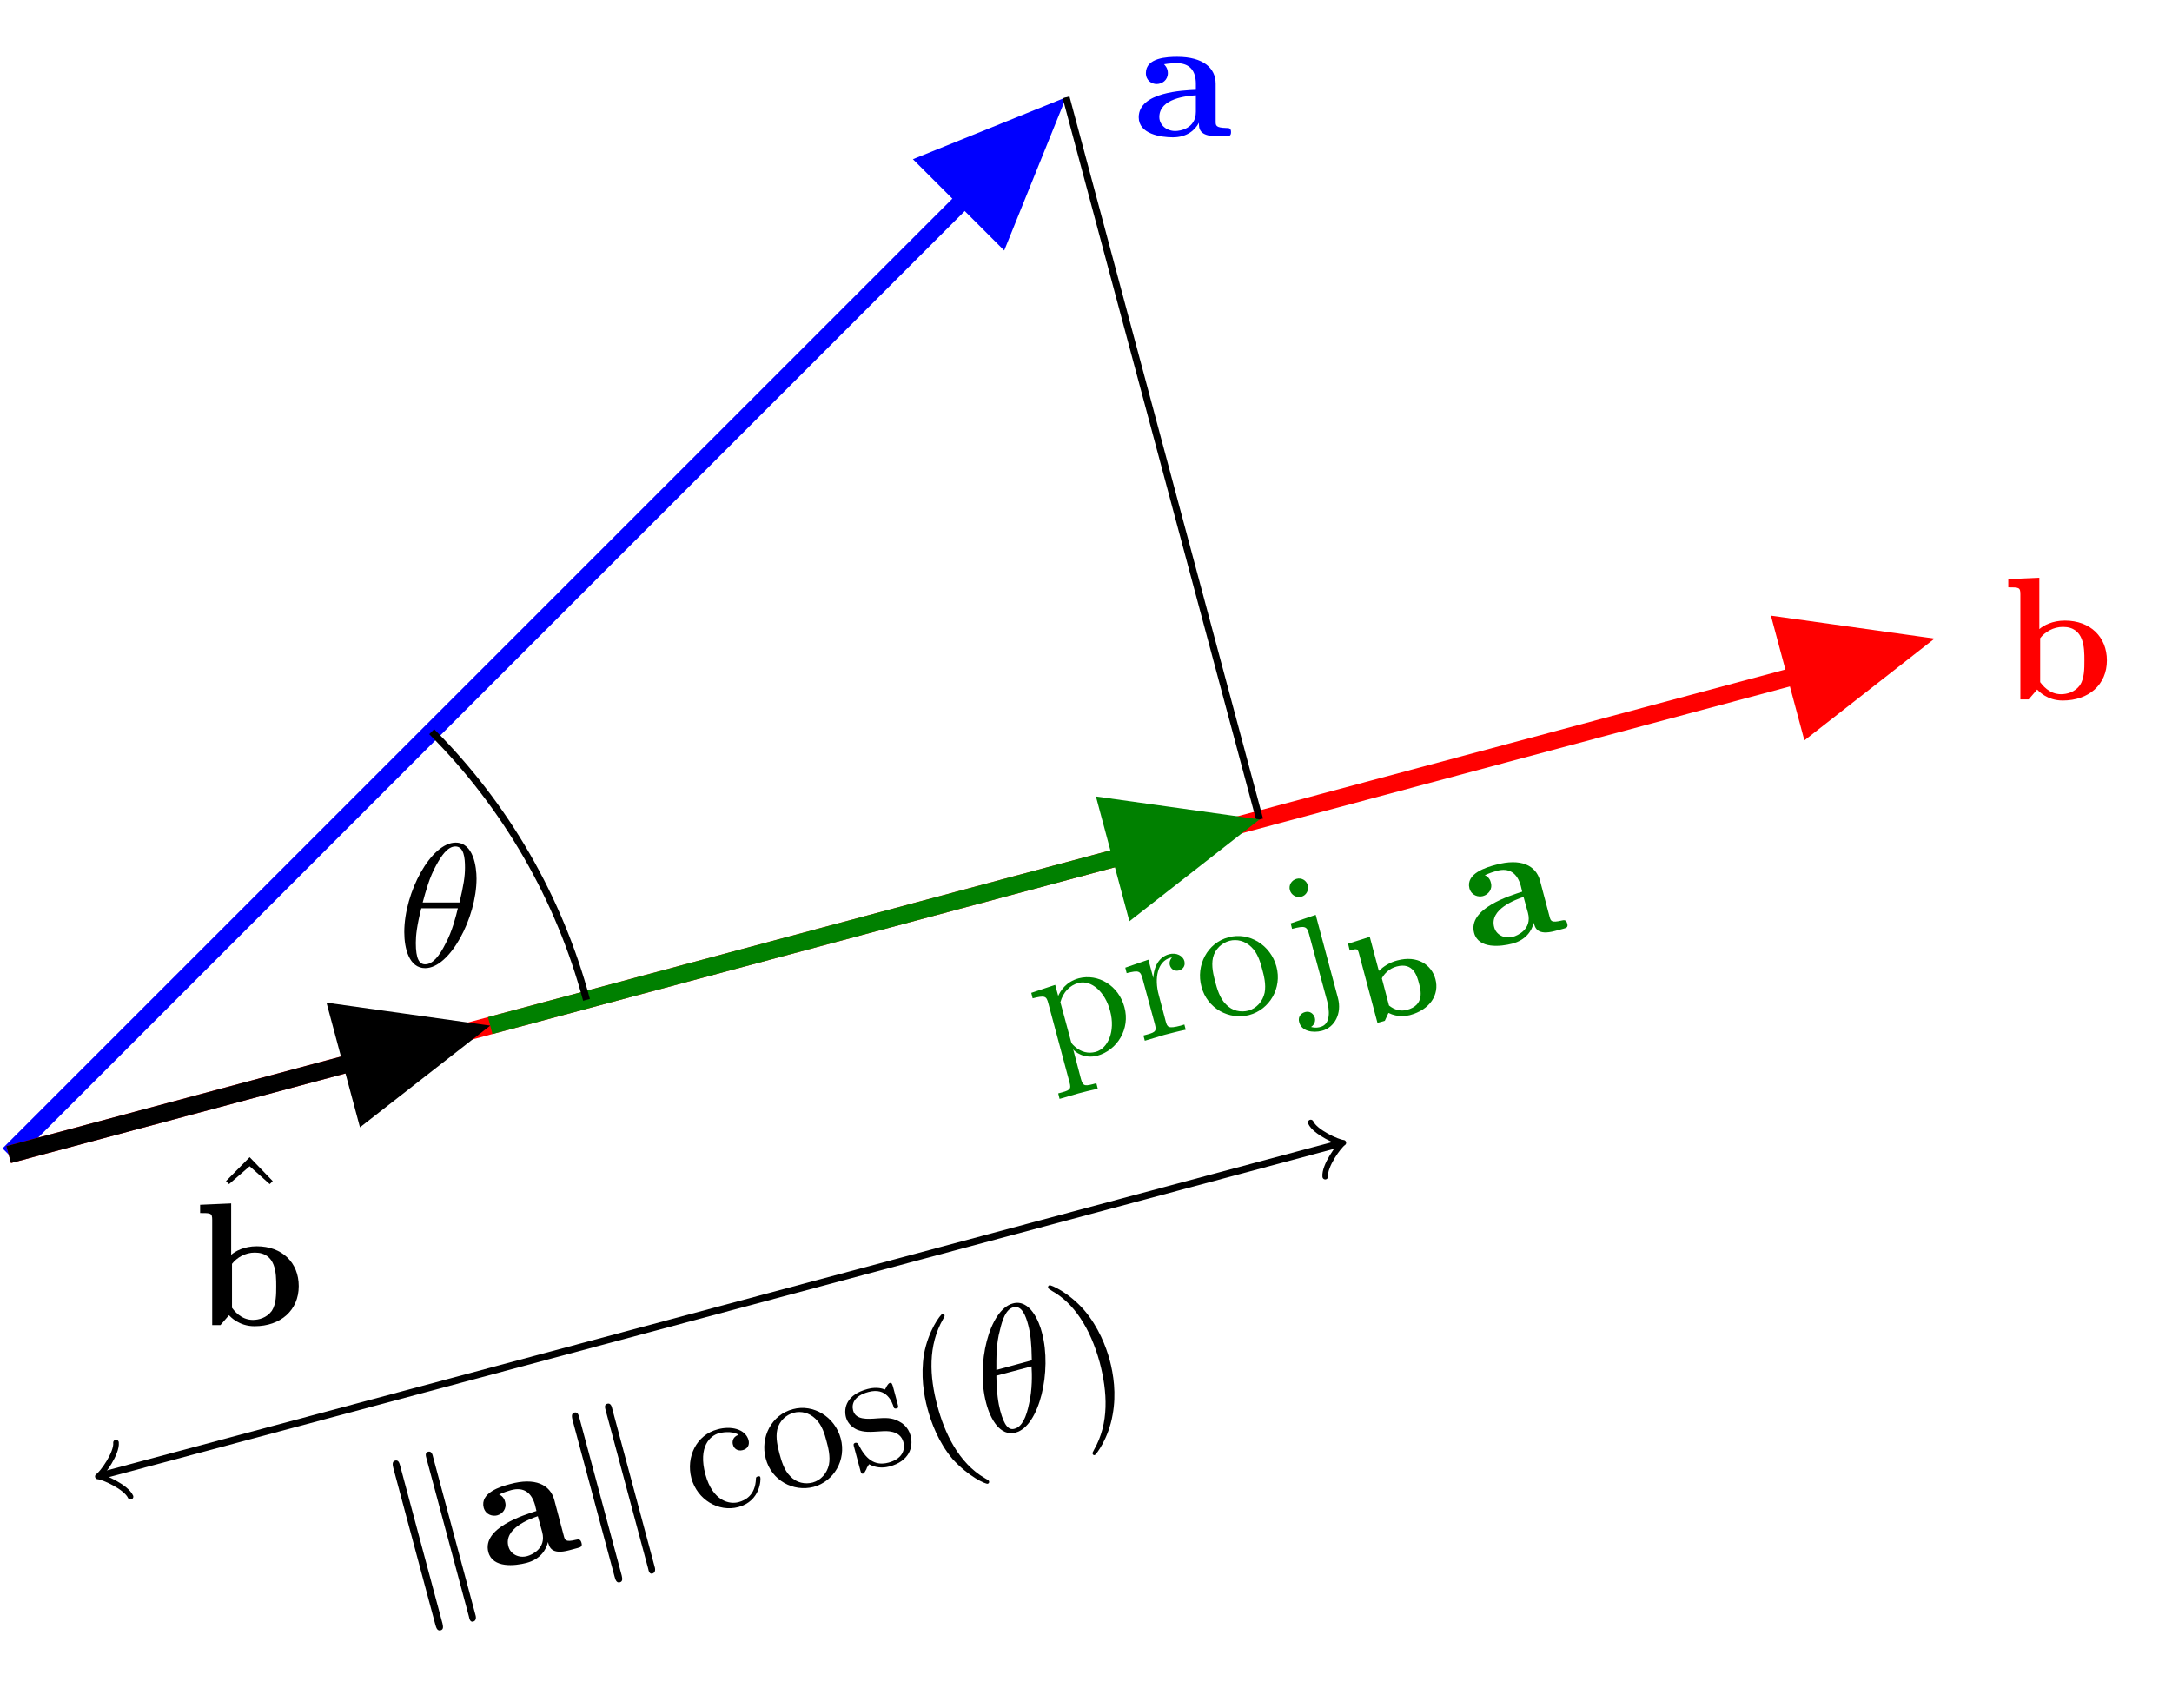 <?xml version="1.0" encoding="UTF-8"?>
<svg xmlns="http://www.w3.org/2000/svg" xmlns:xlink="http://www.w3.org/1999/xlink" width="123.523" height="97.163" viewBox="0 0 123.523 97.163">
<defs>
<g>
<g id="glyph-0-0">
<path d="M 3.734 -0.766 C 3.734 -0.453 3.734 0 4.766 0 L 5.25 0 C 5.438 0 5.562 0 5.562 -0.234 C 5.562 -0.469 5.438 -0.469 5.297 -0.469 C 4.688 -0.484 4.688 -0.609 4.688 -0.844 L 4.688 -2.984 C 4.688 -3.875 3.984 -4.516 2.5 -4.516 C 1.938 -4.516 0.719 -4.469 0.719 -3.594 C 0.719 -3.156 1.062 -2.969 1.328 -2.969 C 1.641 -2.969 1.969 -3.188 1.969 -3.594 C 1.969 -3.891 1.781 -4.062 1.75 -4.094 C 2.031 -4.141 2.344 -4.156 2.469 -4.156 C 3.203 -4.156 3.562 -3.734 3.562 -2.984 L 3.562 -2.641 C 2.844 -2.609 0.312 -2.516 0.312 -1.078 C 0.312 -0.125 1.562 0.062 2.25 0.062 C 3.047 0.062 3.516 -0.344 3.734 -0.766 Z M 3.562 -2.328 L 3.562 -1.391 C 3.562 -0.422 2.641 -0.297 2.391 -0.297 C 1.891 -0.297 1.484 -0.641 1.484 -1.094 C 1.484 -2.156 3.062 -2.297 3.562 -2.328 Z M 3.562 -2.328 "/>
</g>
<g id="glyph-0-1">
<path d="M 2.141 -4 L 2.141 -6.922 L 0.375 -6.844 L 0.375 -6.375 C 0.984 -6.375 1.062 -6.375 1.062 -5.984 L 1.062 0 L 1.531 0 L 2.016 -0.562 C 2.094 -0.484 2.578 0.062 3.469 0.062 C 4.953 0.062 5.984 -0.844 5.984 -2.219 C 5.984 -3.547 5.047 -4.484 3.594 -4.484 C 2.875 -4.484 2.375 -4.203 2.141 -4 Z M 2.188 -0.984 L 2.188 -3.484 C 2.469 -3.844 2.938 -4.125 3.484 -4.125 C 4.703 -4.125 4.703 -2.922 4.703 -2.219 C 4.703 -1.75 4.703 -1.203 4.453 -0.812 C 4.156 -0.406 3.703 -0.297 3.375 -0.297 C 2.688 -0.297 2.297 -0.844 2.188 -0.984 Z M 2.188 -0.984 "/>
</g>
<g id="glyph-1-0">
<path d="M 2.5 -6.922 L 1.156 -5.562 L 1.328 -5.391 L 2.5 -6.406 L 3.641 -5.391 L 3.812 -5.562 Z M 2.5 -6.922 "/>
</g>
<g id="glyph-2-0">
<path d="M 0.688 -4.062 L 0.516 -4.688 L -0.844 -4.234 L -0.766 -3.922 C -0.078 -4.094 0.016 -4.062 0.125 -3.641 L 1.328 0.844 C 1.453 1.281 1.344 1.312 0.688 1.484 L 0.766 1.797 C 1.109 1.703 1.609 1.547 1.844 1.484 C 2.109 1.406 2.594 1.297 2.938 1.219 L 2.859 0.906 C 2.219 1.078 2.109 1.109 1.984 0.672 L 1.562 -0.938 L 1.531 -1.031 C 1.625 -0.875 2.172 -0.469 2.906 -0.656 C 4.047 -0.969 4.797 -2.188 4.453 -3.422 C 4.125 -4.656 2.953 -5.344 1.859 -5.062 C 1.109 -4.859 0.812 -4.328 0.688 -4.062 Z M 1.391 -1.562 L 0.812 -3.703 C 0.969 -4.281 1.359 -4.672 1.844 -4.797 C 2.562 -4.984 3.359 -4.297 3.641 -3.203 C 3.953 -2.047 3.516 -1.062 2.812 -0.875 C 2.406 -0.766 2 -0.859 1.641 -1.172 C 1.453 -1.344 1.438 -1.359 1.391 -1.562 Z M 1.391 -1.562 "/>
</g>
<g id="glyph-2-1">
<path d="M 0.75 -3.641 L 0.469 -4.688 L -0.844 -4.234 L -0.766 -3.922 C -0.078 -4.094 0.016 -4.062 0.141 -3.594 L 0.844 -1 C 0.953 -0.578 0.844 -0.547 0.188 -0.375 L 0.266 -0.078 C 0.656 -0.188 1.094 -0.328 1.359 -0.406 C 1.734 -0.5 2.188 -0.625 2.594 -0.703 L 2.516 -1 L 2.312 -0.938 C 1.594 -0.75 1.547 -0.844 1.453 -1.188 L 1.062 -2.672 C 0.797 -3.625 0.984 -4.594 1.719 -4.797 C 1.781 -4.812 1.797 -4.812 1.812 -4.812 C 1.797 -4.797 1.625 -4.625 1.688 -4.375 C 1.766 -4.109 2 -4.016 2.219 -4.078 C 2.391 -4.125 2.594 -4.297 2.516 -4.609 C 2.438 -4.906 2.062 -5.109 1.656 -5 C 0.938 -4.812 0.766 -4.078 0.75 -3.641 Z M 0.75 -3.641 "/>
</g>
<g id="glyph-2-2">
<path d="M 3.984 -3.281 C 3.656 -4.516 2.422 -5.266 1.266 -4.953 C 0.047 -4.641 -0.609 -3.344 -0.281 -2.141 C 0.047 -0.891 1.297 -0.234 2.438 -0.531 C 3.594 -0.844 4.312 -2.062 3.984 -3.281 Z M 2.391 -0.781 C 1.969 -0.672 1.469 -0.75 1.109 -1.141 C 0.75 -1.484 0.594 -2.078 0.5 -2.422 C 0.406 -2.797 0.266 -3.312 0.375 -3.797 C 0.5 -4.312 0.906 -4.641 1.312 -4.75 C 1.734 -4.859 2.188 -4.75 2.547 -4.406 C 2.922 -4.062 3.078 -3.5 3.172 -3.141 C 3.266 -2.797 3.406 -2.266 3.312 -1.797 C 3.203 -1.297 2.844 -0.906 2.391 -0.781 Z M 2.391 -0.781 "/>
</g>
<g id="glyph-2-3">
<path d="M 0.875 -4.797 L -0.547 -4.312 L -0.469 -4 C 0.266 -4.188 0.375 -4.156 0.5 -3.688 L 1.531 0.125 C 1.641 0.562 1.766 1.422 1.141 1.578 C 1.109 1.594 0.875 1.656 0.609 1.578 C 0.719 1.516 0.891 1.328 0.828 1.062 C 0.75 0.812 0.531 0.656 0.266 0.734 C -0.016 0.812 -0.141 1.062 -0.062 1.312 C 0.062 1.812 0.688 1.938 1.234 1.797 C 1.953 1.609 2.375 0.812 2.141 -0.062 Z M 0.422 -6.484 C 0.344 -6.766 0.062 -6.922 -0.219 -6.844 C -0.5 -6.766 -0.672 -6.484 -0.594 -6.203 C -0.516 -5.922 -0.219 -5.75 0.062 -5.828 C 0.344 -5.906 0.5 -6.203 0.422 -6.484 Z M 0.422 -6.484 "/>
</g>
<g id="glyph-2-4">
<path d="M 0.562 -2.391 C 0.141 -3.969 0.828 -4.594 1.344 -4.734 C 1.422 -4.75 2.031 -4.906 2.453 -4.641 C 2.078 -4.516 2.094 -4.203 2.125 -4.094 C 2.188 -3.828 2.422 -3.703 2.672 -3.766 C 2.938 -3.828 3.094 -4.031 3.016 -4.344 C 2.828 -4.984 2 -5.156 1.266 -4.953 C 0.047 -4.641 -0.547 -3.375 -0.234 -2.172 C 0.109 -0.938 1.312 -0.234 2.438 -0.531 C 3.719 -0.875 3.719 -2.141 3.688 -2.219 C 3.672 -2.312 3.562 -2.281 3.531 -2.266 C 3.453 -2.25 3.438 -2.203 3.438 -2.141 C 3.406 -1.188 2.812 -0.906 2.453 -0.812 C 1.953 -0.672 0.984 -0.844 0.562 -2.391 Z M 0.562 -2.391 "/>
</g>
<g id="glyph-2-5">
<path d="M 1.5 -2.406 C 1.734 -2.422 2.547 -2.484 2.734 -1.797 C 2.859 -1.312 2.641 -0.828 1.891 -0.625 C 1.078 -0.406 0.578 -0.859 0.188 -1.641 C 0.125 -1.734 0.109 -1.766 0 -1.75 C -0.125 -1.703 -0.109 -1.641 -0.062 -1.484 L 0.281 -0.203 C 0.328 -0.031 0.344 0.031 0.453 0 C 0.5 -0.016 0.516 -0.031 0.641 -0.266 C 0.641 -0.297 0.641 -0.312 0.781 -0.531 C 1.312 -0.25 1.75 -0.359 1.953 -0.406 C 3.047 -0.703 3.328 -1.484 3.141 -2.172 C 3 -2.672 2.641 -2.891 2.484 -2.969 C 2.094 -3.188 1.703 -3.172 1.266 -3.141 C 0.688 -3.094 0.016 -3.047 -0.125 -3.594 C -0.219 -3.953 -0.078 -4.422 0.75 -4.641 C 1.797 -4.922 2.094 -4.062 2.188 -3.766 C 2.219 -3.672 2.312 -3.703 2.328 -3.703 C 2.469 -3.734 2.453 -3.781 2.406 -3.969 L 2.141 -4.953 C 2.094 -5.094 2.078 -5.172 1.969 -5.156 C 1.922 -5.141 1.891 -5.125 1.797 -4.984 C 1.781 -4.953 1.719 -4.828 1.688 -4.781 C 1.25 -4.953 0.844 -4.844 0.703 -4.812 C -0.484 -4.5 -0.672 -3.75 -0.531 -3.203 C -0.438 -2.875 -0.203 -2.641 0.094 -2.5 C 0.5 -2.344 0.781 -2.359 1.5 -2.406 Z M 1.5 -2.406 "/>
</g>
<g id="glyph-2-6">
<path d="M 3.812 1.453 C 3.797 1.422 3.797 1.406 3.578 1.281 C 2.062 0.406 1.266 -1.344 0.875 -2.828 C 0.422 -4.5 0.328 -6.266 1.203 -7.781 C 1.297 -7.938 1.281 -7.953 1.281 -7.984 C 1.266 -8.062 1.219 -8.078 1.156 -8.062 C 1.047 -8.031 0.359 -7.125 0.109 -5.766 C -0.078 -4.562 0.094 -3.469 0.312 -2.672 C 0.516 -1.906 0.922 -0.781 1.734 0.188 C 2.656 1.203 3.625 1.625 3.734 1.594 C 3.797 1.578 3.828 1.531 3.812 1.453 Z M 3.812 1.453 "/>
</g>
<g id="glyph-2-7">
<path d="M 2.141 -3.172 C 1.938 -3.906 1.516 -5.031 0.688 -6 C -0.203 -7.016 -1.203 -7.438 -1.281 -7.406 C -1.344 -7.391 -1.375 -7.328 -1.359 -7.266 C -1.359 -7.234 -1.344 -7.219 -1.125 -7.078 C 0.078 -6.406 1.031 -5.016 1.578 -3.016 C 2.016 -1.344 2.125 0.438 1.25 1.953 C 1.156 2.125 1.156 2.141 1.172 2.172 C 1.188 2.234 1.234 2.266 1.297 2.25 C 1.375 2.219 2.078 1.312 2.312 -0.047 C 2.531 -1.25 2.359 -2.344 2.141 -3.172 Z M 2.141 -3.172 "/>
</g>
<g id="glyph-3-0">
<path d="M 0.375 -5.109 L -0.859 -4.719 L -0.766 -4.328 C -0.375 -4.438 -0.328 -4.453 -0.25 -4.203 L 0.812 -0.219 L 1.109 -0.297 C 1.234 -0.328 1.234 -0.328 1.25 -0.375 C 1.297 -0.469 1.391 -0.688 1.438 -0.781 C 1.984 -0.516 2.453 -0.609 2.656 -0.656 C 3.812 -0.969 4.344 -1.828 4.109 -2.703 C 3.891 -3.516 3.094 -4.078 1.938 -3.766 C 1.5 -3.656 1.156 -3.422 0.891 -3.172 Z M 1.062 -2.75 C 1.203 -3.016 1.484 -3.312 1.906 -3.422 C 2.844 -3.672 3.062 -2.891 3.172 -2.469 C 3.281 -2.062 3.5 -1.219 2.484 -0.953 C 2.125 -0.859 1.781 -0.953 1.469 -1.203 Z M 1.062 -2.75 "/>
</g>
<g id="glyph-4-0">
<path d="M 3.406 -1.703 C 3.484 -1.406 3.609 -0.969 4.609 -1.234 L 5.078 -1.359 C 5.25 -1.406 5.375 -1.438 5.312 -1.656 C 5.25 -1.891 5.125 -1.859 4.984 -1.828 C 4.406 -1.688 4.375 -1.812 4.312 -2.031 L 3.766 -4.094 C 3.531 -4.969 2.672 -5.391 1.25 -5 C 0.703 -4.859 -0.469 -4.5 -0.25 -3.656 C -0.125 -3.234 0.266 -3.156 0.516 -3.219 C 0.812 -3.297 1.078 -3.594 0.969 -3.984 C 0.906 -4.281 0.672 -4.391 0.625 -4.406 C 0.891 -4.531 1.188 -4.625 1.312 -4.656 C 2.016 -4.844 2.469 -4.531 2.672 -3.797 L 2.75 -3.469 C 2.078 -3.25 -0.359 -2.516 0.016 -1.125 C 0.266 -0.203 1.531 -0.344 2.188 -0.516 C 2.953 -0.719 3.297 -1.234 3.406 -1.703 Z M 2.828 -3.172 L 3.078 -2.266 C 3.328 -1.328 2.469 -0.969 2.234 -0.906 C 1.75 -0.766 1.266 -1.016 1.156 -1.453 C 0.875 -2.469 2.359 -3.016 2.828 -3.172 Z M 2.828 -3.172 "/>
</g>
<g id="glyph-5-0">
<path d="M -0.188 -7.328 C -0.234 -7.484 -0.281 -7.672 -0.469 -7.625 C -0.672 -7.578 -0.609 -7.344 -0.578 -7.203 L 1.812 1.703 C 1.859 1.859 1.906 2.078 2.109 2.031 C 2.297 1.984 2.25 1.797 2.219 1.641 Z M 1.688 -7.812 C 1.656 -7.969 1.594 -8.188 1.391 -8.125 C 1.219 -8.078 1.266 -7.891 1.312 -7.734 L 3.719 1.234 C 3.75 1.391 3.797 1.578 3.969 1.531 C 4.172 1.469 4.125 1.234 4.078 1.094 Z M 1.688 -7.812 "/>
</g>
<g id="glyph-6-0">
<path d="M 3.078 -5.984 C 2.922 -6.625 2.391 -7.922 1.422 -7.656 C 0.078 -7.297 -0.688 -4.188 -0.094 -1.984 C 0.141 -1.078 0.703 -0.078 1.578 -0.312 C 2.938 -0.672 3.656 -3.828 3.078 -5.984 Z M 0.484 -3.875 C 0.484 -4.531 0.469 -5.359 0.688 -6.141 C 0.812 -6.688 1.016 -7.328 1.453 -7.438 C 1.922 -7.562 2.156 -6.969 2.297 -6.422 C 2.422 -5.938 2.484 -5.438 2.5 -4.422 Z M 2.484 -4.078 C 2.516 -3.625 2.531 -2.75 2.344 -1.953 C 2.188 -1.203 1.953 -0.641 1.516 -0.531 C 1.203 -0.438 0.938 -0.672 0.703 -1.562 C 0.594 -1.969 0.5 -2.547 0.484 -3.547 Z M 2.484 -4.078 "/>
</g>
<g id="glyph-7-0">
<path d="M 4.531 -4.984 C 4.531 -5.641 4.359 -7.031 3.344 -7.031 C 1.953 -7.031 0.422 -4.219 0.422 -1.938 C 0.422 -1 0.703 0.109 1.609 0.109 C 3.016 0.109 4.531 -2.75 4.531 -4.984 Z M 1.469 -3.625 C 1.641 -4.25 1.844 -5.047 2.25 -5.766 C 2.516 -6.25 2.875 -6.812 3.328 -6.812 C 3.812 -6.812 3.875 -6.172 3.875 -5.609 C 3.875 -5.109 3.797 -4.609 3.562 -3.625 Z M 3.469 -3.297 C 3.359 -2.844 3.156 -2 2.766 -1.281 C 2.422 -0.594 2.047 -0.109 1.609 -0.109 C 1.281 -0.109 1.078 -0.406 1.078 -1.328 C 1.078 -1.75 1.141 -2.328 1.391 -3.297 Z M 3.469 -3.297 "/>
</g>
</g>
</defs>
<path fill="none" stroke-width="0.996" stroke-linecap="butt" stroke-linejoin="miter" stroke="rgb(0%, 0%, 100%)" stroke-opacity="1" stroke-miterlimit="10" d="M -0.002 0.002 L 58.967 58.967 " transform="matrix(1, 0, 0, -1, 0.498, 65.666)"/>
<path fill-rule="nonzero" fill="rgb(0%, 0%, 100%)" fill-opacity="1" stroke-width="0.996" stroke-linecap="butt" stroke-linejoin="miter" stroke="rgb(0%, 0%, 100%)" stroke-opacity="1" stroke-miterlimit="10" d="M -6.505 2.92 L 0.376 -0 L -6.505 -2.92 Z M -6.505 2.92 " transform="matrix(0.707, -0.707, -0.707, -0.707, 59.465, 6.699)"/>
<g fill="rgb(0%, 0%, 100%)" fill-opacity="1">
<use xlink:href="#glyph-0-0" x="64.448" y="7.748"/>
</g>
<path fill="none" stroke-width="0.996" stroke-linecap="butt" stroke-linejoin="miter" stroke="rgb(100%, 0%, 0%)" stroke-opacity="1" stroke-miterlimit="10" d="M -0.002 0.002 L 107.932 28.92 " transform="matrix(1, 0, 0, -1, 0.498, 65.666)"/>
<path fill-rule="nonzero" fill="rgb(100%, 0%, 0%)" fill-opacity="1" stroke-width="0.996" stroke-linecap="butt" stroke-linejoin="miter" stroke="rgb(100%, 0%, 0%)" stroke-opacity="1" stroke-miterlimit="10" d="M -6.505 2.919 L 0.373 0.001 L -6.504 -2.92 Z M -6.505 2.919 " transform="matrix(0.966, -0.259, -0.259, -0.966, 108.429, 36.746)"/>
<g fill="rgb(100%, 0%, 0%)" fill-opacity="1">
<use xlink:href="#glyph-0-1" x="113.838" y="39.779"/>
</g>
<path fill="none" stroke-width="0.996" stroke-linecap="butt" stroke-linejoin="miter" stroke="rgb(0%, 0%, 0%)" stroke-opacity="1" stroke-miterlimit="10" d="M -0.002 0.002 L 25.787 6.908 " transform="matrix(1, 0, 0, -1, 0.498, 65.666)"/>
<path fill-rule="nonzero" fill="rgb(0%, 0%, 0%)" fill-opacity="1" stroke-width="0.996" stroke-linecap="butt" stroke-linejoin="miter" stroke="rgb(0%, 0%, 0%)" stroke-opacity="1" stroke-miterlimit="10" d="M -6.507 2.919 L 0.375 -0.001 L -6.505 -2.917 Z M -6.507 2.919 " transform="matrix(0.966, -0.259, -0.259, -0.966, 26.286, 58.756)"/>
<g fill="rgb(0%, 0%, 0%)" fill-opacity="1">
<use xlink:href="#glyph-1-0" x="11.698" y="72.734"/>
</g>
<g fill="rgb(0%, 0%, 0%)" fill-opacity="1">
<use xlink:href="#glyph-0-1" x="11.006" y="75.363"/>
</g>
<path fill="none" stroke-width="0.399" stroke-linecap="butt" stroke-linejoin="miter" stroke="rgb(0%, 0%, 0%)" stroke-opacity="1" stroke-miterlimit="10" d="M 71.139 19.061 L 60.131 60.131 " transform="matrix(1, 0, 0, -1, 0.498, 65.666)"/>
<path fill="none" stroke-width="0.996" stroke-linecap="butt" stroke-linejoin="miter" stroke="rgb(0%, 50%, 0%)" stroke-opacity="1" stroke-miterlimit="10" d="M 27.381 7.338 L 69.545 18.635 " transform="matrix(1, 0, 0, -1, 0.498, 65.666)"/>
<path fill-rule="nonzero" fill="rgb(0%, 50%, 0%)" fill-opacity="1" stroke-width="0.996" stroke-linecap="butt" stroke-linejoin="miter" stroke="rgb(0%, 50%, 0%)" stroke-opacity="1" stroke-miterlimit="10" d="M -6.505 2.92 L 0.372 0.002 L -6.505 -2.92 Z M -6.505 2.92 " transform="matrix(0.966, -0.259, -0.259, -0.966, 70.043, 47.032)"/>
<g fill="rgb(0%, 50%, 0%)" fill-opacity="1">
<use xlink:href="#glyph-2-0" x="59.493" y="60.7"/>
<use xlink:href="#glyph-2-1" x="64.84" y="59.267"/>
<use xlink:href="#glyph-2-2" x="68.609" y="58.257"/>
</g>
<g fill="rgb(0%, 50%, 0%)" fill-opacity="1">
<use xlink:href="#glyph-2-3" x="73.95" y="56.826"/>
</g>
<g fill="rgb(0%, 50%, 0%)" fill-opacity="1">
<use xlink:href="#glyph-3-0" x="77.525" y="58.389"/>
</g>
<g fill="rgb(0%, 50%, 0%)" fill-opacity="1">
<use xlink:href="#glyph-4-0" x="83.818" y="54.182"/>
</g>
<path fill="none" stroke-width="0.399" stroke-linecap="butt" stroke-linejoin="miter" stroke="rgb(0%, 0%, 0%)" stroke-opacity="1" stroke-miterlimit="10" d="M 5.357 -18.225 L 75.611 0.6 " transform="matrix(1, 0, 0, -1, 0.498, 65.666)"/>
<path fill="none" stroke-width="0.319" stroke-linecap="round" stroke-linejoin="round" stroke="rgb(0%, 0%, 0%)" stroke-opacity="1" stroke-miterlimit="10" d="M -1.195 1.592 C -1.096 0.996 -0.001 0.1 0.3 -0.001 C -0.002 -0.098 -1.096 -0.998 -1.195 -1.594 " transform="matrix(-0.966, 0.259, 0.259, 0.966, 5.856, 83.892)"/>
<path fill="none" stroke-width="0.319" stroke-linecap="round" stroke-linejoin="round" stroke="rgb(0%, 0%, 0%)" stroke-opacity="1" stroke-miterlimit="10" d="M -1.194 1.592 C -1.095 0.995 -0.001 0.099 0.3 -0.002 C -0.001 -0.099 -1.095 -0.995 -1.195 -1.595 " transform="matrix(0.966, -0.259, -0.259, -0.966, 76.108, 65.068)"/>
<g fill="rgb(0%, 0%, 0%)" fill-opacity="1">
<use xlink:href="#glyph-5-0" x="22.946" y="90.691"/>
</g>
<g fill="rgb(0%, 0%, 0%)" fill-opacity="1">
<use xlink:href="#glyph-4-0" x="27.758" y="89.402"/>
</g>
<g fill="rgb(0%, 0%, 0%)" fill-opacity="1">
<use xlink:href="#glyph-5-0" x="33.138" y="87.96"/>
</g>
<g fill="rgb(0%, 0%, 0%)" fill-opacity="1">
<use xlink:href="#glyph-2-4" x="39.553" y="86.241"/>
<use xlink:href="#glyph-2-2" x="43.83" y="85.095"/>
<use xlink:href="#glyph-2-5" x="48.641" y="83.806"/>
<use xlink:href="#glyph-2-6" x="52.437" y="82.789"/>
</g>
<g fill="rgb(0%, 0%, 0%)" fill-opacity="1">
<use xlink:href="#glyph-6-0" x="56.18" y="81.786"/>
</g>
<g fill="rgb(0%, 0%, 0%)" fill-opacity="1">
<use xlink:href="#glyph-2-7" x="60.965" y="80.504"/>
</g>
<path fill="none" stroke-width="0.399" stroke-linecap="butt" stroke-linejoin="miter" stroke="rgb(0%, 0%, 0%)" stroke-opacity="1" stroke-miterlimit="10" d="M 32.857 8.803 C 31.311 14.568 28.275 19.83 24.053 24.053 " transform="matrix(1, 0, 0, -1, 0.498, 65.666)"/>
<g fill="rgb(0%, 0%, 0%)" fill-opacity="1">
<use xlink:href="#glyph-7-0" x="22.57" y="54.952"/>
</g>
</svg>
